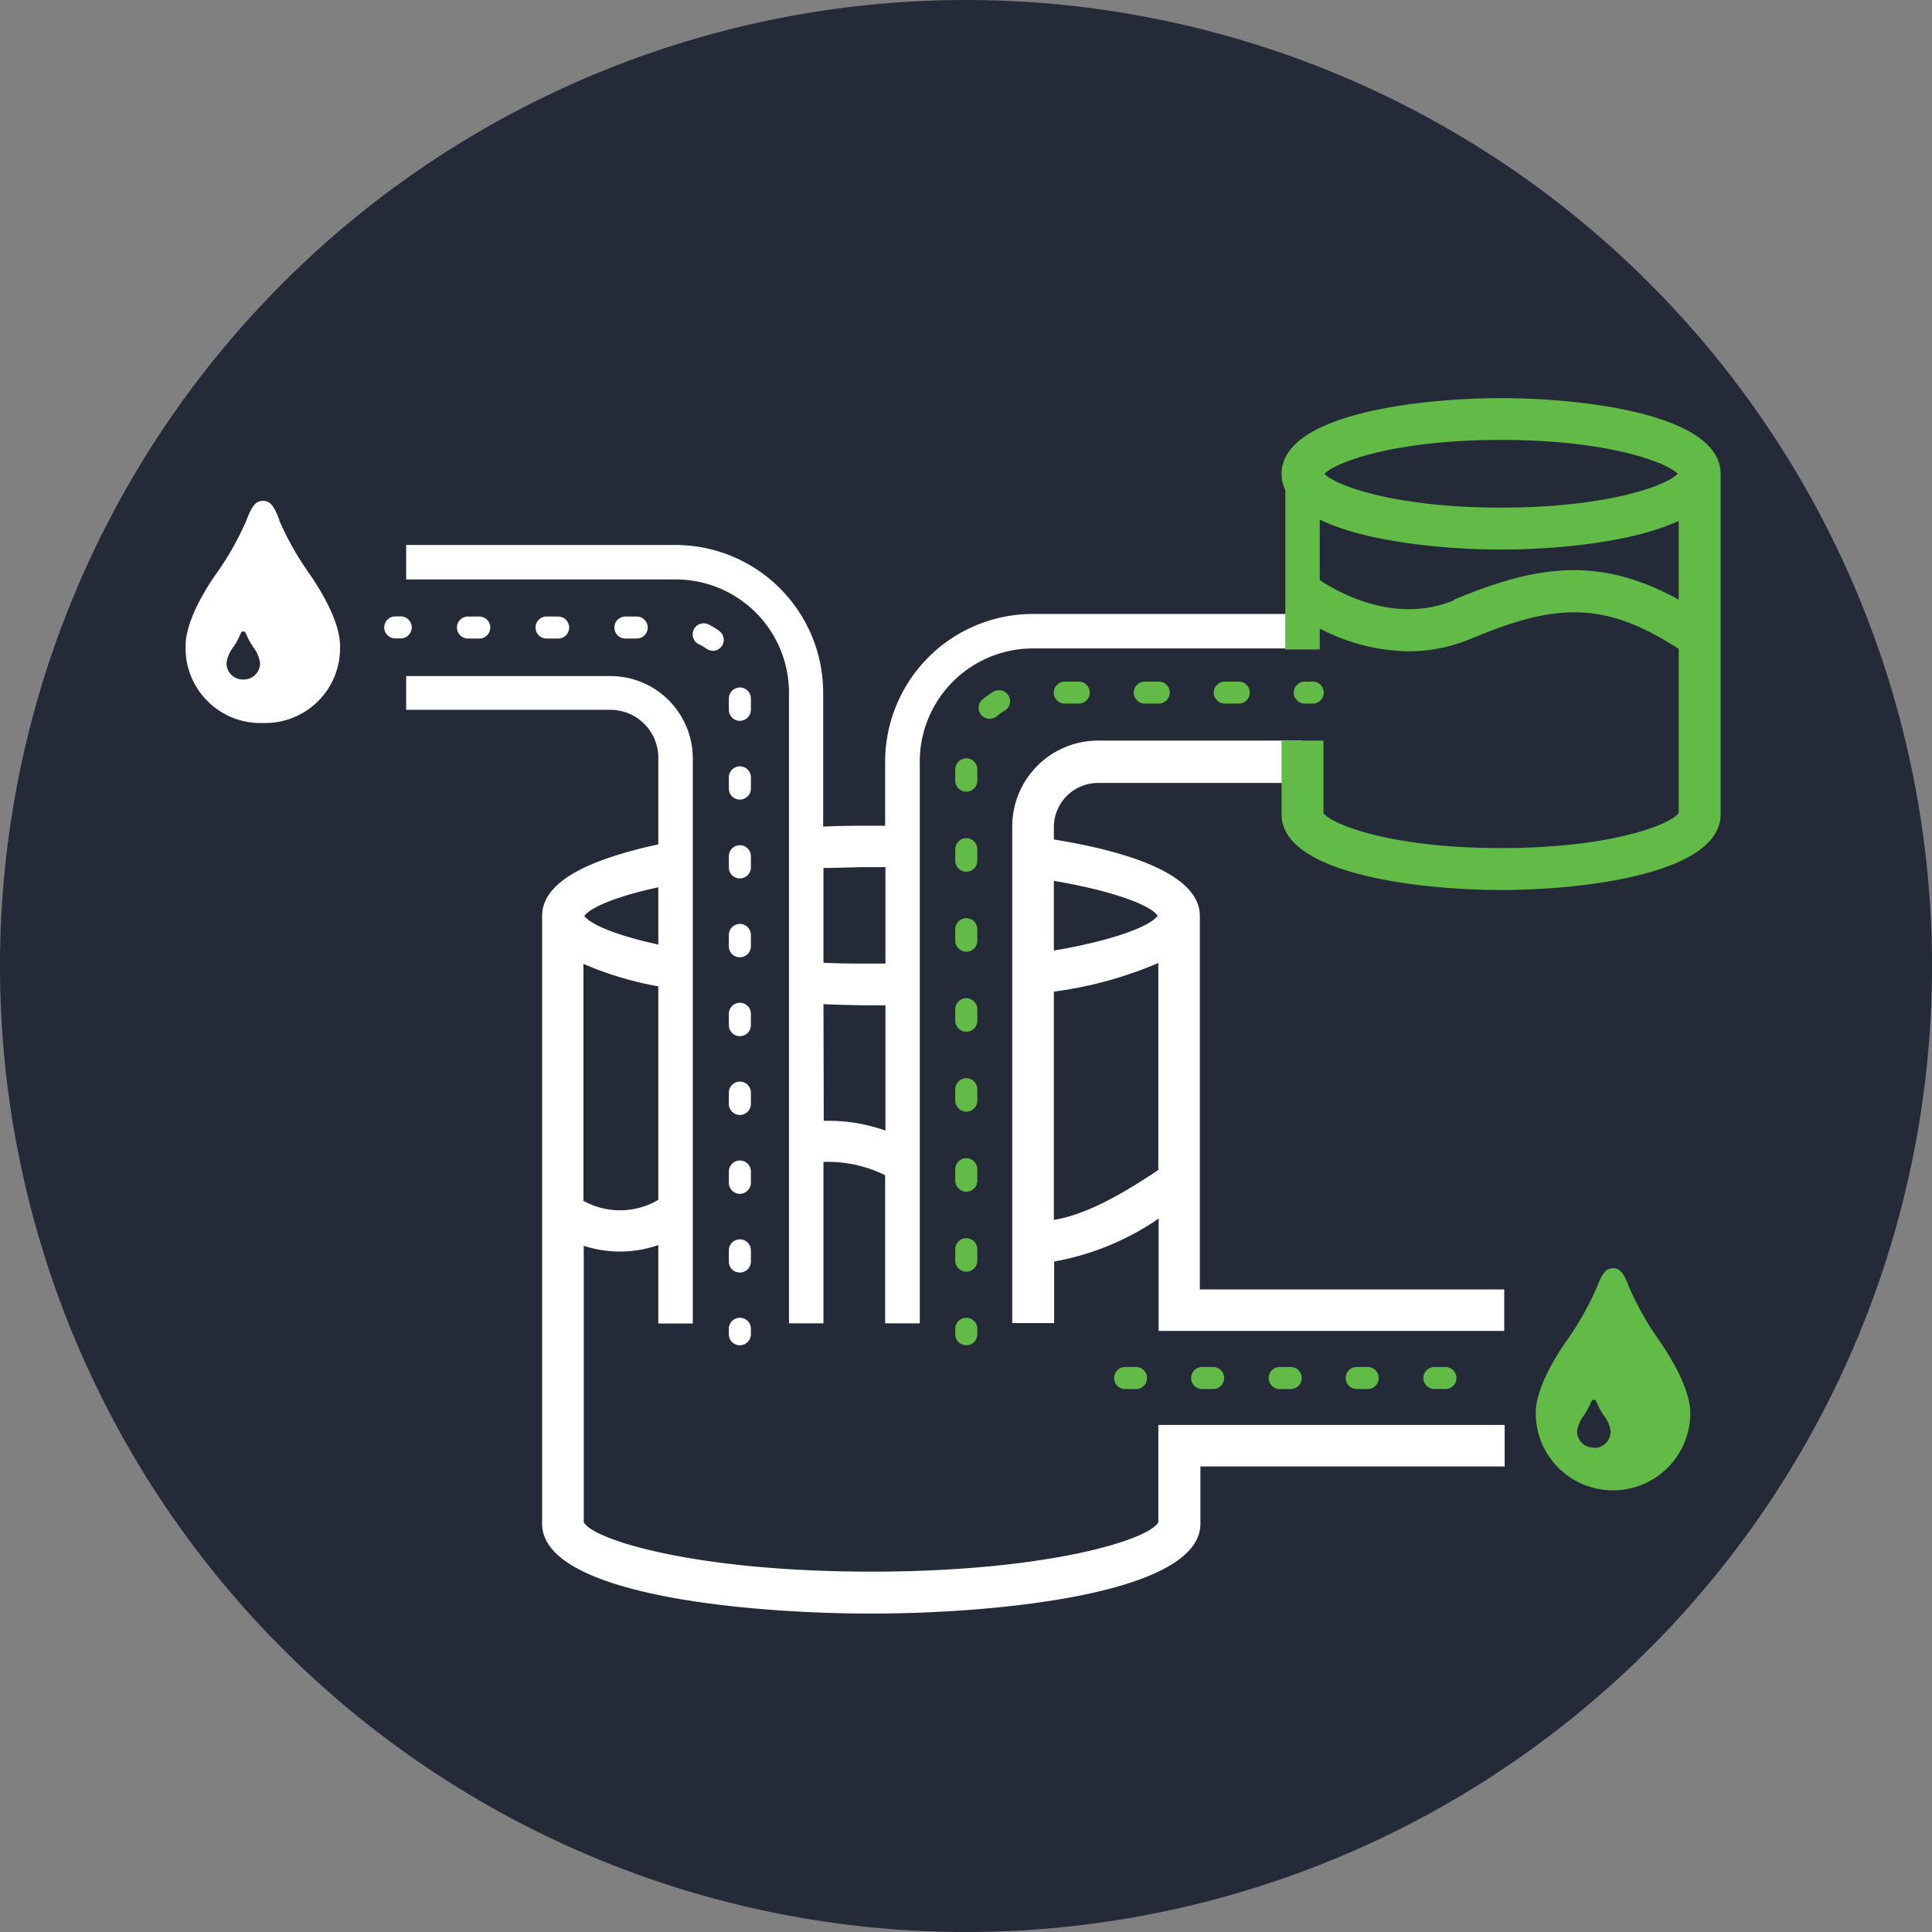 <svg id="Layer_1" data-name="Layer 1" xmlns="http://www.w3.org/2000/svg" viewBox="0 0 135 135"><rect x="0" y="0" width="135" height="135" fill="#808080" stroke="none"/><defs><style>.cls-1{fill:#242a37;}.cls-2{fill:#fff;}.cls-3{fill:#62bb46;}</style></defs><title>PPA Category Icons for Website_Hover</title><path class="cls-1" d="M135,67.5A67.5,67.5,0,1,1,67.5,0,67.5,67.5,0,0,1,135,67.5"/><path class="cls-2" d="M19.52,36.33C19.1,35.22,18.83,35,18.37,35s-.74.27-1.16,1.38a20.42,20.42,0,0,1-2.12,3.74c-.49.69-2.12,3.14-2.12,5a5.23,5.23,0,0,0,5.4,5.4,5.23,5.23,0,0,0,5.39-5.4c0-1.84-1.63-4.29-2.12-5a21,21,0,0,1-2.12-3.74M17,47.48a1.13,1.13,0,0,1-1.17-1.17,2.31,2.31,0,0,1,.46-1.08,4.59,4.59,0,0,0,.46-.81c.09-.24.15-.3.25-.3s.16.06.25.3a4.59,4.59,0,0,0,.46.81,2.42,2.42,0,0,1,.46,1.08A1.13,1.13,0,0,1,17,47.48"/><path class="cls-3" d="M113.86,90c-.41-1.1-.69-1.38-1.15-1.38s-.74.28-1.15,1.38a21.06,21.06,0,0,1-2.13,3.74c-.49.7-2.12,3.14-2.12,5a5.4,5.4,0,0,0,10.8,0c0-1.84-1.63-4.28-2.12-5A21.06,21.06,0,0,1,113.86,90m-2.49,11.15A1.13,1.13,0,0,1,110.2,100a2.42,2.42,0,0,1,.46-1.08,4.59,4.59,0,0,0,.46-.81c.09-.24.15-.3.25-.3s.16.06.25.3a4.59,4.59,0,0,0,.46.81,2.31,2.31,0,0,1,.46,1.08,1.13,1.13,0,0,1-1.17,1.17"/><path class="cls-2" d="M28,44.61h-.38a.77.77,0,0,1,0-1.54H28a.77.77,0,0,1,0,1.54"/><path class="cls-2" d="M51.7,88.92a.76.76,0,0,1-.77-.77v-.78a.77.77,0,0,1,1.54,0v.78a.77.77,0,0,1-.77.77m0-5.5a.77.77,0,0,1-.77-.77v-.79a.77.77,0,0,1,1.54,0v.79a.78.78,0,0,1-.77.77m0-5.51a.77.77,0,0,1-.77-.77v-.79a.77.77,0,0,1,1.54,0v.79a.78.78,0,0,1-.77.77m0-5.51a.76.76,0,0,1-.77-.77v-.79a.77.77,0,1,1,1.54,0v.79a.77.77,0,0,1-.77.77m0-5.51a.76.76,0,0,1-.77-.77v-.79a.77.77,0,0,1,1.54,0v.79a.77.77,0,0,1-.77.77m0-5.51a.76.76,0,0,1-.77-.77v-.78a.77.77,0,0,1,1.54,0v.78a.77.77,0,0,1-.77.77m0-5.51a.76.76,0,0,1-.77-.76v-.79a.77.77,0,0,1,1.54,0v.79a.77.77,0,0,1-.77.76m0-5.5a.77.77,0,0,1-.77-.77v-.79a.77.77,0,0,1,1.54,0v.79a.78.78,0,0,1-.77.77m-1.89-4.9a.85.85,0,0,1-.45-.14A2.88,2.88,0,0,0,48.8,45a.77.77,0,0,1,.68-1.38,4.75,4.75,0,0,1,.78.47.77.77,0,0,1-.45,1.39m-5.32-.86H43.7a.77.77,0,1,1,0-1.54h.79a.77.77,0,1,1,0,1.54m-5.51,0h-.79a.77.77,0,0,1,0-1.54H39a.77.77,0,1,1,0,1.54m-5.51,0h-.79a.77.77,0,0,1,0-1.54h.79a.77.77,0,1,1,0,1.54"/><path class="cls-2" d="M51.7,94a.76.76,0,0,1-.77-.77v-.38a.77.77,0,1,1,1.54,0v.38a.77.77,0,0,1-.77.77"/><path class="cls-3" d="M101,97.06h-.77a.77.77,0,0,1,0-1.54H101a.77.77,0,0,1,0,1.54m-5.39,0H94.8a.77.77,0,0,1,0-1.54h.77a.77.77,0,0,1,0,1.54m-5.38,0h-.77a.77.77,0,0,1,0-1.54h.77a.77.77,0,1,1,0,1.54m-5.39,0H84a.77.77,0,0,1,0-1.54h.77a.77.77,0,1,1,0,1.54m-5.39,0h-.76a.77.77,0,1,1,0-1.54h.76a.77.77,0,1,1,0,1.54"/><path class="cls-2" d="M55.13,48.39V92.47h2.41V81.19a9,9,0,0,1,4.31.93V92.47h2.42V53.22a7.91,7.91,0,0,1,7.9-7.91H91V42.9H72.17A10.33,10.33,0,0,0,61.85,53.22V57.7h-1c-1,0-2.16,0-3.33.06V48.39A10.33,10.33,0,0,0,47.23,38.08H28.38v2.41H47.23a7.91,7.91,0,0,1,7.9,7.9m2.41,12.26c1.07,0,2.17-.06,3.33-.06h1v6.74h-1c-1.16,0-2.26,0-3.33-.06Zm0,9.52c1.84.07,3.12.08,3.33.08h1V79a11.94,11.94,0,0,0-4.31-.68Z"/><path class="cls-2" d="M83.84,90.1V64c0-2.8-4.64-4.44-10.2-5.34v-.86a3.09,3.09,0,0,1,3.09-3.09H91V51.75H76.73a6,6,0,0,0-6,6v34.7h2.93V88.15a18.69,18.69,0,0,0,7.3-3V93h24.15V90.1ZM80.88,64c-.51.71-3,1.7-7.24,2.42V61.55c4.22.72,6.72,1.7,7.24,2.42m.06,17.78c-3.19,2.15-5.47,3.2-7.3,3.49V69.29a27.64,27.64,0,0,0,7.3-2Z"/><path class="cls-2" d="M80.94,106.37c-.7,1.26-7.9,3.45-20.07,3.45s-19.37-2.19-20.08-3.45V87.05A8.14,8.14,0,0,0,46,87v5.48h2.41V53a5.76,5.76,0,0,0-5.76-5.76H28.38V49.6H42.67A3.35,3.35,0,0,1,46,53V59c-4.59,1-8.12,2.51-8.12,5v42.47c0,5,14.44,6.28,23,6.28s23-1.33,23-6.28v-4h21.26v-2.9H80.94ZM46,62v4c-3-.65-4.75-1.42-5.17-2,.43-.59,2.21-1.36,5.17-2m-5.23,5.35A23.24,23.24,0,0,0,46,68.92V83.84a5.26,5.26,0,0,1-5.23.07Z"/><path class="cls-3" d="M91.64,49.16h-.38a.77.77,0,1,1,0-1.53h.38a.77.77,0,1,1,0,1.53"/><path class="cls-3" d="M67.52,88.86a.78.78,0,0,1-.77-.77v-.8a.77.77,0,0,1,1.54,0v.8a.77.77,0,0,1-.77.77m0-5.59a.78.78,0,0,1-.77-.77v-.8a.77.77,0,1,1,1.54,0v.8a.77.77,0,0,1-.77.77m0-5.59a.78.78,0,0,1-.77-.77v-.8a.77.77,0,1,1,1.54,0v.8a.77.77,0,0,1-.77.77m0-5.59a.77.77,0,0,1-.77-.77v-.8a.77.77,0,1,1,1.54,0v.8a.76.76,0,0,1-.77.77m0-5.59a.77.77,0,0,1-.77-.77v-.8a.77.77,0,1,1,1.54,0v.8a.76.76,0,0,1-.77.77m0-5.59a.77.77,0,0,1-.77-.77v-.8a.77.77,0,0,1,1.54,0v.8a.76.76,0,0,1-.77.77m0-5.59a.77.77,0,0,1-.77-.77v-.79a.77.77,0,0,1,1.54,0v.79a.76.76,0,0,1-.77.77m1.63-5.09a.79.79,0,0,1-.59-.28.76.76,0,0,1,.1-1.08,6.56,6.56,0,0,1,.76-.54.77.77,0,0,1,.77,1.34,3.29,3.29,0,0,0-.54.38.79.79,0,0,1-.5.18m17.32-1.07h-.8a.77.77,0,1,1,0-1.53h.8a.77.77,0,1,1,0,1.53m-5.59,0h-.8a.77.77,0,1,1,0-1.53h.8a.77.77,0,1,1,0,1.53m-5.59,0h-.8a.77.77,0,1,1,0-1.53h.8a.77.77,0,1,1,0,1.53"/><path class="cls-3" d="M67.52,94a.76.76,0,0,1-.77-.77v-.38a.77.77,0,1,1,1.54,0v.38a.76.76,0,0,1-.77.77"/><path class="cls-3" d="M104.89,27.82c-5.7,0-15.34,1.11-15.34,5.29a2.52,2.52,0,0,0,.26,1.12V45.38h2.41V43.92a13.77,13.77,0,0,0,6.2,1.59,11.22,11.22,0,0,0,4.32-.86c5.69-2.37,9.15-2.83,14.56.69V56.81c-.5.76-4.61,2.45-12.41,2.45S93,57.57,92.48,56.81V51.75H89.55V56.9c0,4.17,9.64,5.29,15.34,5.29s15.34-1.12,15.34-5.29V33.11c0-4.18-9.64-5.29-15.34-5.29m0,2.92c7.51,0,11.6,1.58,12.34,2.37-.74.79-4.83,2.36-12.34,2.36s-11.6-1.57-12.34-2.36c.74-.79,4.83-2.37,12.34-2.37m-3.28,11.2c-4.23,1.76-8.29-.67-9.39-1.41V36.31c3.27,1.59,8.86,2.09,12.67,2.09s9.11-.48,12.41-2v5.5c-5.6-3.09-10-2.38-15.69,0"/></svg>
